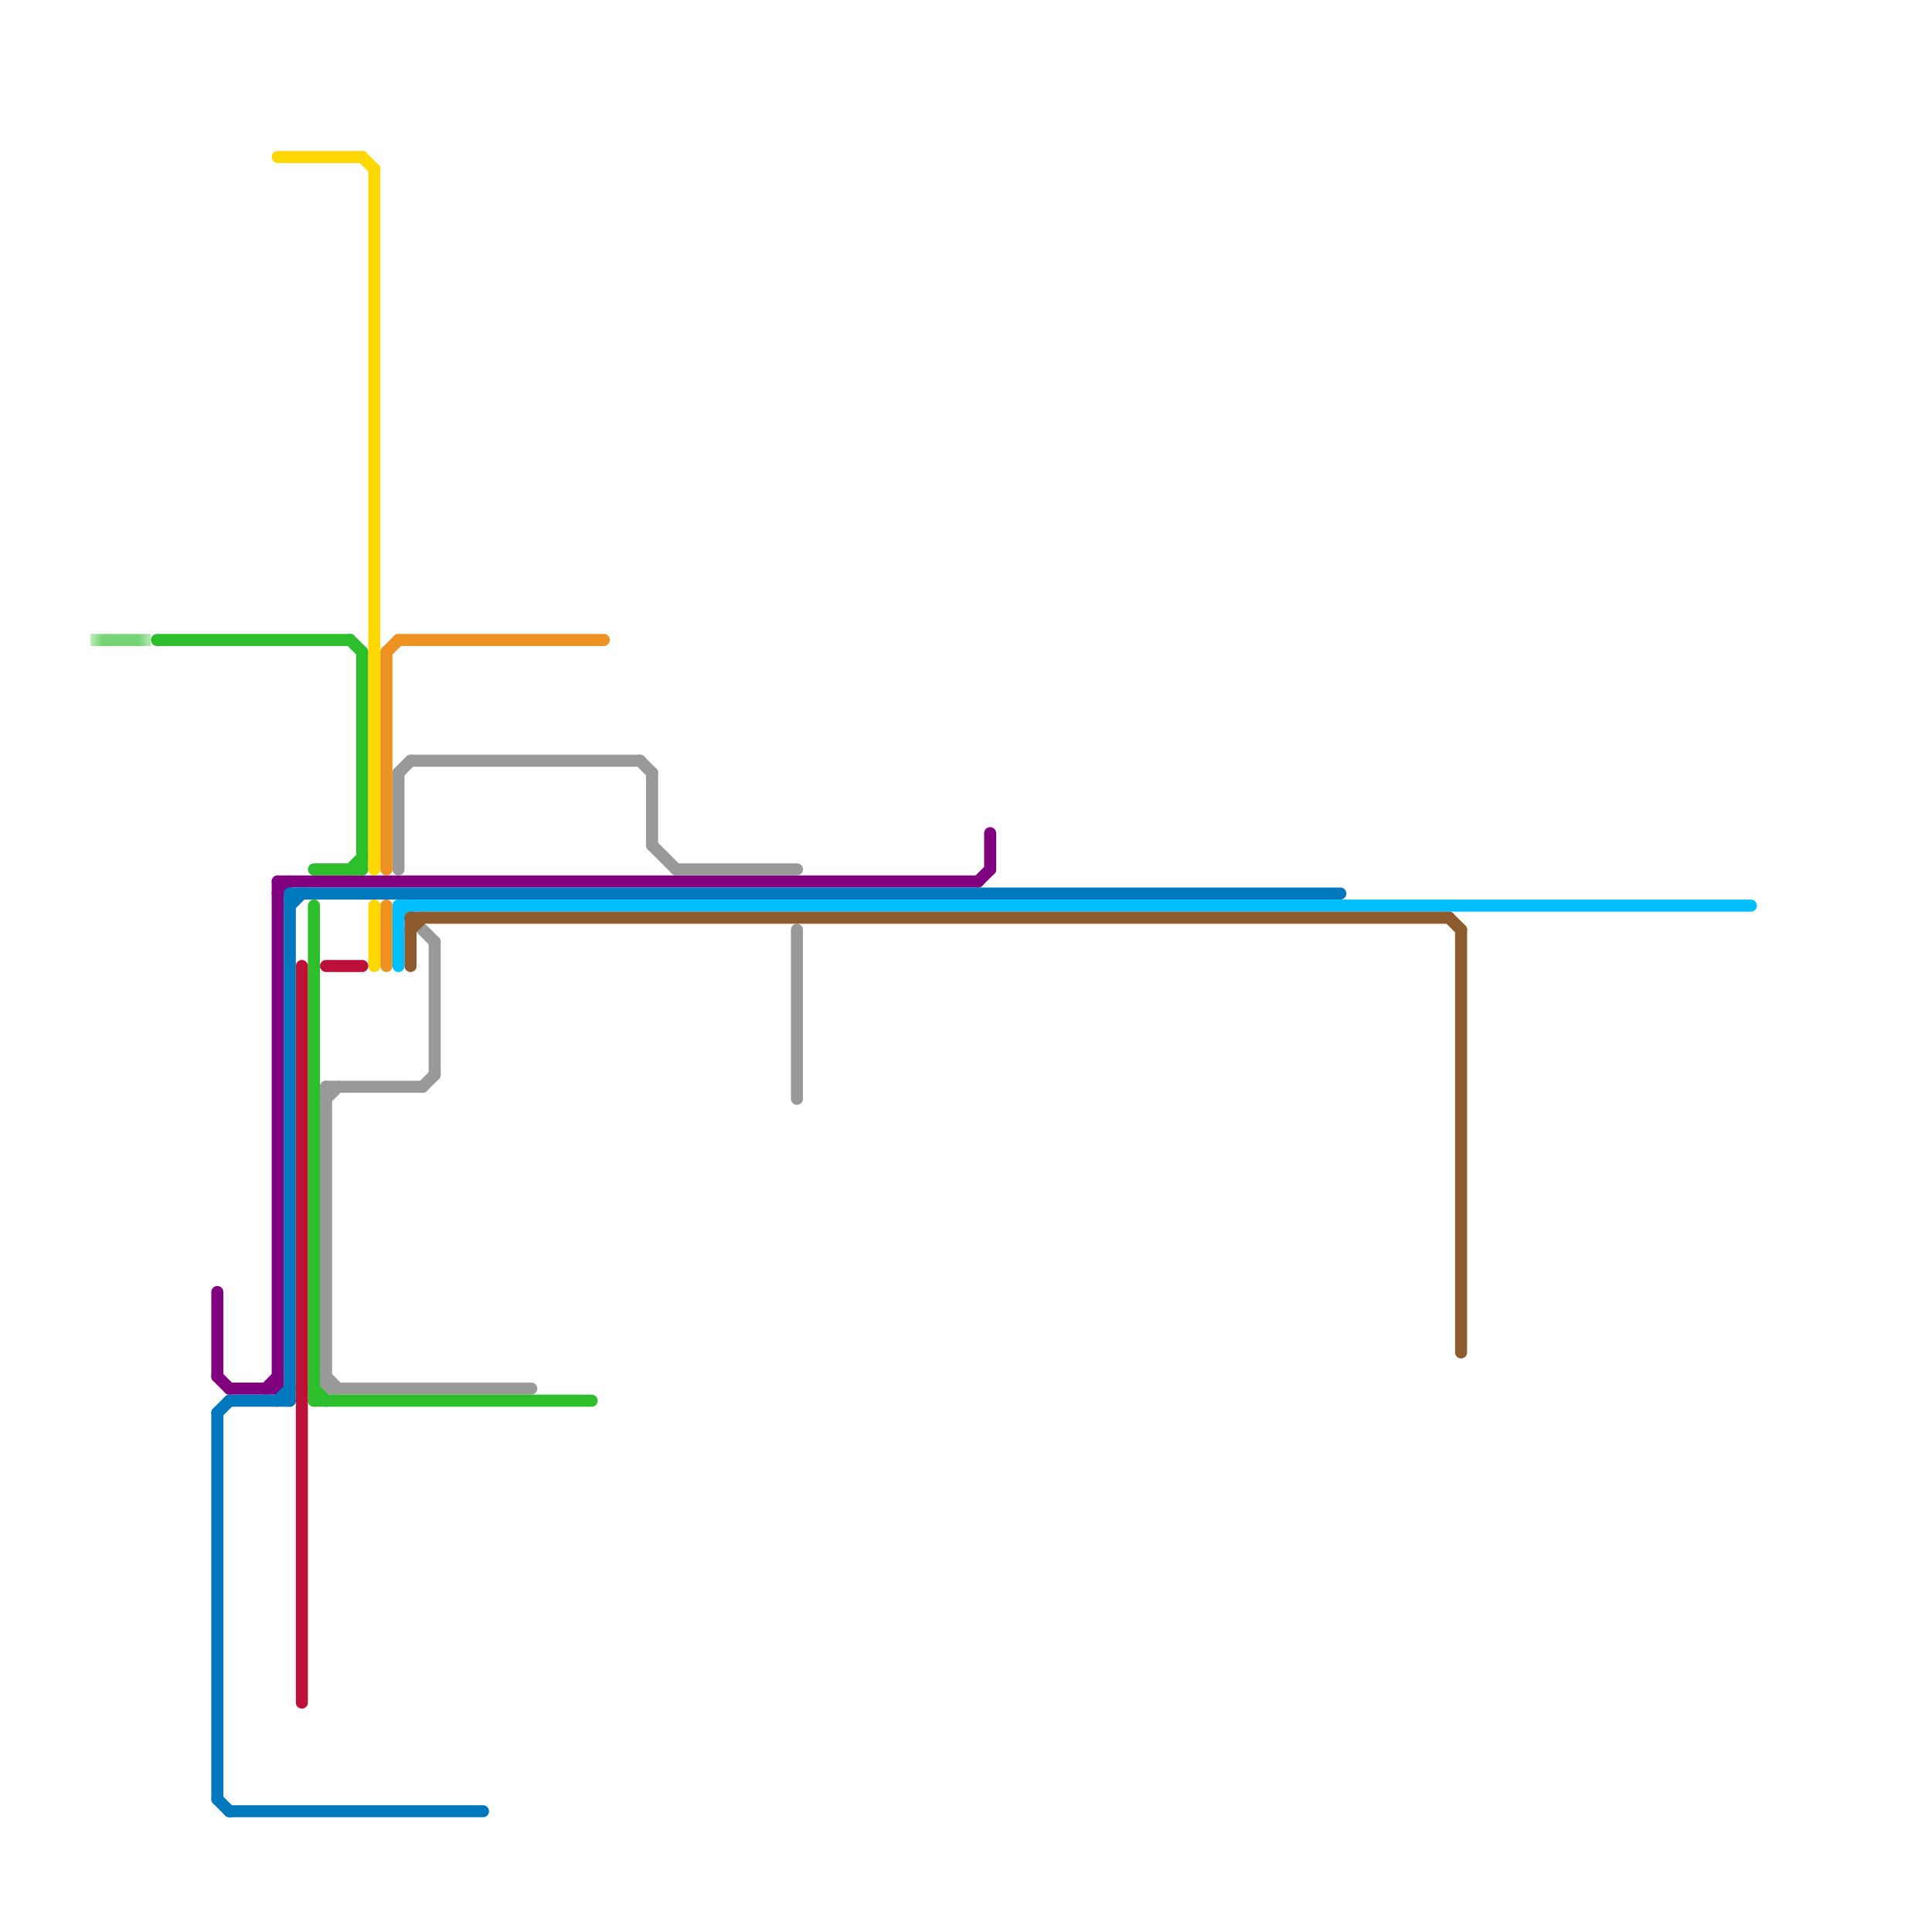
<svg version="1.1" xmlns="http://www.w3.org/2000/svg" viewBox="0 0 160 160">
<style>text { font: 1px Helvetica; font-weight: 600; white-space: pre; dominant-baseline: central; } line { stroke-width: 1; fill: none; stroke-linecap: round; stroke-linejoin: round; } .c0 { stroke: #800080 } .c1 { stroke: #999999 } .c2 { stroke: #2dbe2c } .c3 { stroke: #ed9121 } .c4 { stroke: #ffd702 } .c5 { stroke: #0078be } .c6 { stroke: #bd1038 } .c7 { stroke: #00bfff } .c8 { stroke: #8d5b2d } .lh1 { stroke-width: 0.6; stroke-linecap: square; }.w1 { stroke-width: 1; }.l13 { stroke-linecap: square; }</style><defs><g id="ct-xf"><circle r="0.5" fill="#fff" stroke="#000" stroke-width="0.2"/></g><g id="ct"><circle r="0.5" fill="#fff" stroke="#000" stroke-width="0.1"/></g></defs><line class="c0 " x1="23" y1="74" x2="24" y2="73"/><line class="c0 " x1="81" y1="73" x2="82" y2="72"/><line class="c0 " x1="18" y1="114" x2="19" y2="115"/><line class="c0 " x1="19" y1="115" x2="23" y2="115"/><line class="c0 " x1="22" y1="115" x2="23" y2="114"/><line class="c0 " x1="23" y1="73" x2="23" y2="115"/><line class="c0 " x1="82" y1="69" x2="82" y2="72"/><line class="c0 " x1="18" y1="107" x2="18" y2="114"/><line class="c0 " x1="23" y1="73" x2="81" y2="73"/><line class="c1 " x1="54" y1="64" x2="54" y2="70"/><line class="c1 " x1="33" y1="64" x2="34" y2="63"/><line class="c1 " x1="27" y1="114" x2="28" y2="115"/><line class="c1 " x1="66" y1="77" x2="66" y2="91"/><line class="c1 " x1="35" y1="77" x2="36" y2="78"/><line class="c1 " x1="27" y1="115" x2="44" y2="115"/><line class="c1 " x1="27" y1="91" x2="28" y2="90"/><line class="c1 " x1="36" y1="78" x2="36" y2="89"/><line class="c1 " x1="27" y1="90" x2="27" y2="115"/><line class="c1 " x1="56" y1="72" x2="66" y2="72"/><line class="c1 " x1="33" y1="64" x2="33" y2="72"/><line class="c1 " x1="35" y1="90" x2="36" y2="89"/><line class="c1 " x1="34" y1="63" x2="53" y2="63"/><line class="c1 " x1="54" y1="70" x2="56" y2="72"/><line class="c1 " x1="27" y1="90" x2="35" y2="90"/><line class="c1 " x1="53" y1="63" x2="54" y2="64"/><line class="c2 " x1="29" y1="72" x2="30" y2="71"/><line class="c2 " x1="30" y1="54" x2="30" y2="72"/><line class="c2 " x1="26" y1="72" x2="30" y2="72"/><line class="c2 " x1="26" y1="115" x2="27" y2="116"/><line class="c2 " x1="29" y1="53" x2="30" y2="54"/><line class="c2 " x1="13" y1="53" x2="29" y2="53"/><line class="c2 " x1="26" y1="116" x2="49" y2="116"/><line class="c2 " x1="26" y1="75" x2="26" y2="116"/><mask id="k3-2-1" maskUnits="userSpaceOnUse"><line class="l13" x1="8" y1="53" x2="12" y2="53" stroke="#fff"/><line class="lh1" x1="8" y1="53" x2="12" y2="53" stroke="#000"/></mask><line class="c2 l13" x1="8" y1="53" x2="12" y2="53" mask="url(#k3-2-1)"/><line class="c3 " x1="32" y1="54" x2="33" y2="53"/><line class="c3 " x1="32" y1="54" x2="32" y2="72"/><line class="c3 " x1="32" y1="75" x2="32" y2="80"/><line class="c3 " x1="33" y1="53" x2="50" y2="53"/><line class="c4 " x1="30" y1="13" x2="31" y2="14"/><line class="c4 " x1="31" y1="75" x2="31" y2="80"/><line class="c4 " x1="23" y1="13" x2="30" y2="13"/><line class="c4 " x1="31" y1="14" x2="31" y2="72"/><line class="c5 " x1="24" y1="74" x2="24" y2="116"/><line class="c5 " x1="18" y1="149" x2="19" y2="150"/><line class="c5 " x1="18" y1="117" x2="18" y2="149"/><line class="c5 " x1="19" y1="116" x2="24" y2="116"/><line class="c5 " x1="19" y1="150" x2="40" y2="150"/><line class="c5 " x1="24" y1="74" x2="111" y2="74"/><line class="c5 " x1="18" y1="117" x2="19" y2="116"/><line class="c5 " x1="23" y1="116" x2="24" y2="115"/><line class="c5 " x1="24" y1="75" x2="25" y2="74"/><line class="c6 " x1="25" y1="80" x2="25" y2="141"/><line class="c6 " x1="27" y1="80" x2="30" y2="80"/><line class="c7 " x1="33" y1="76" x2="34" y2="75"/><line class="c7 " x1="33" y1="75" x2="33" y2="80"/><line class="c7 " x1="33" y1="75" x2="145" y2="75"/><line class="c8 " x1="121" y1="77" x2="121" y2="112"/><line class="c8 " x1="34" y1="77" x2="35" y2="76"/><line class="c8 " x1="34" y1="76" x2="34" y2="80"/><line class="c8 " x1="34" y1="76" x2="120" y2="76"/><line class="c8 " x1="120" y1="76" x2="121" y2="77"/>
</svg>
